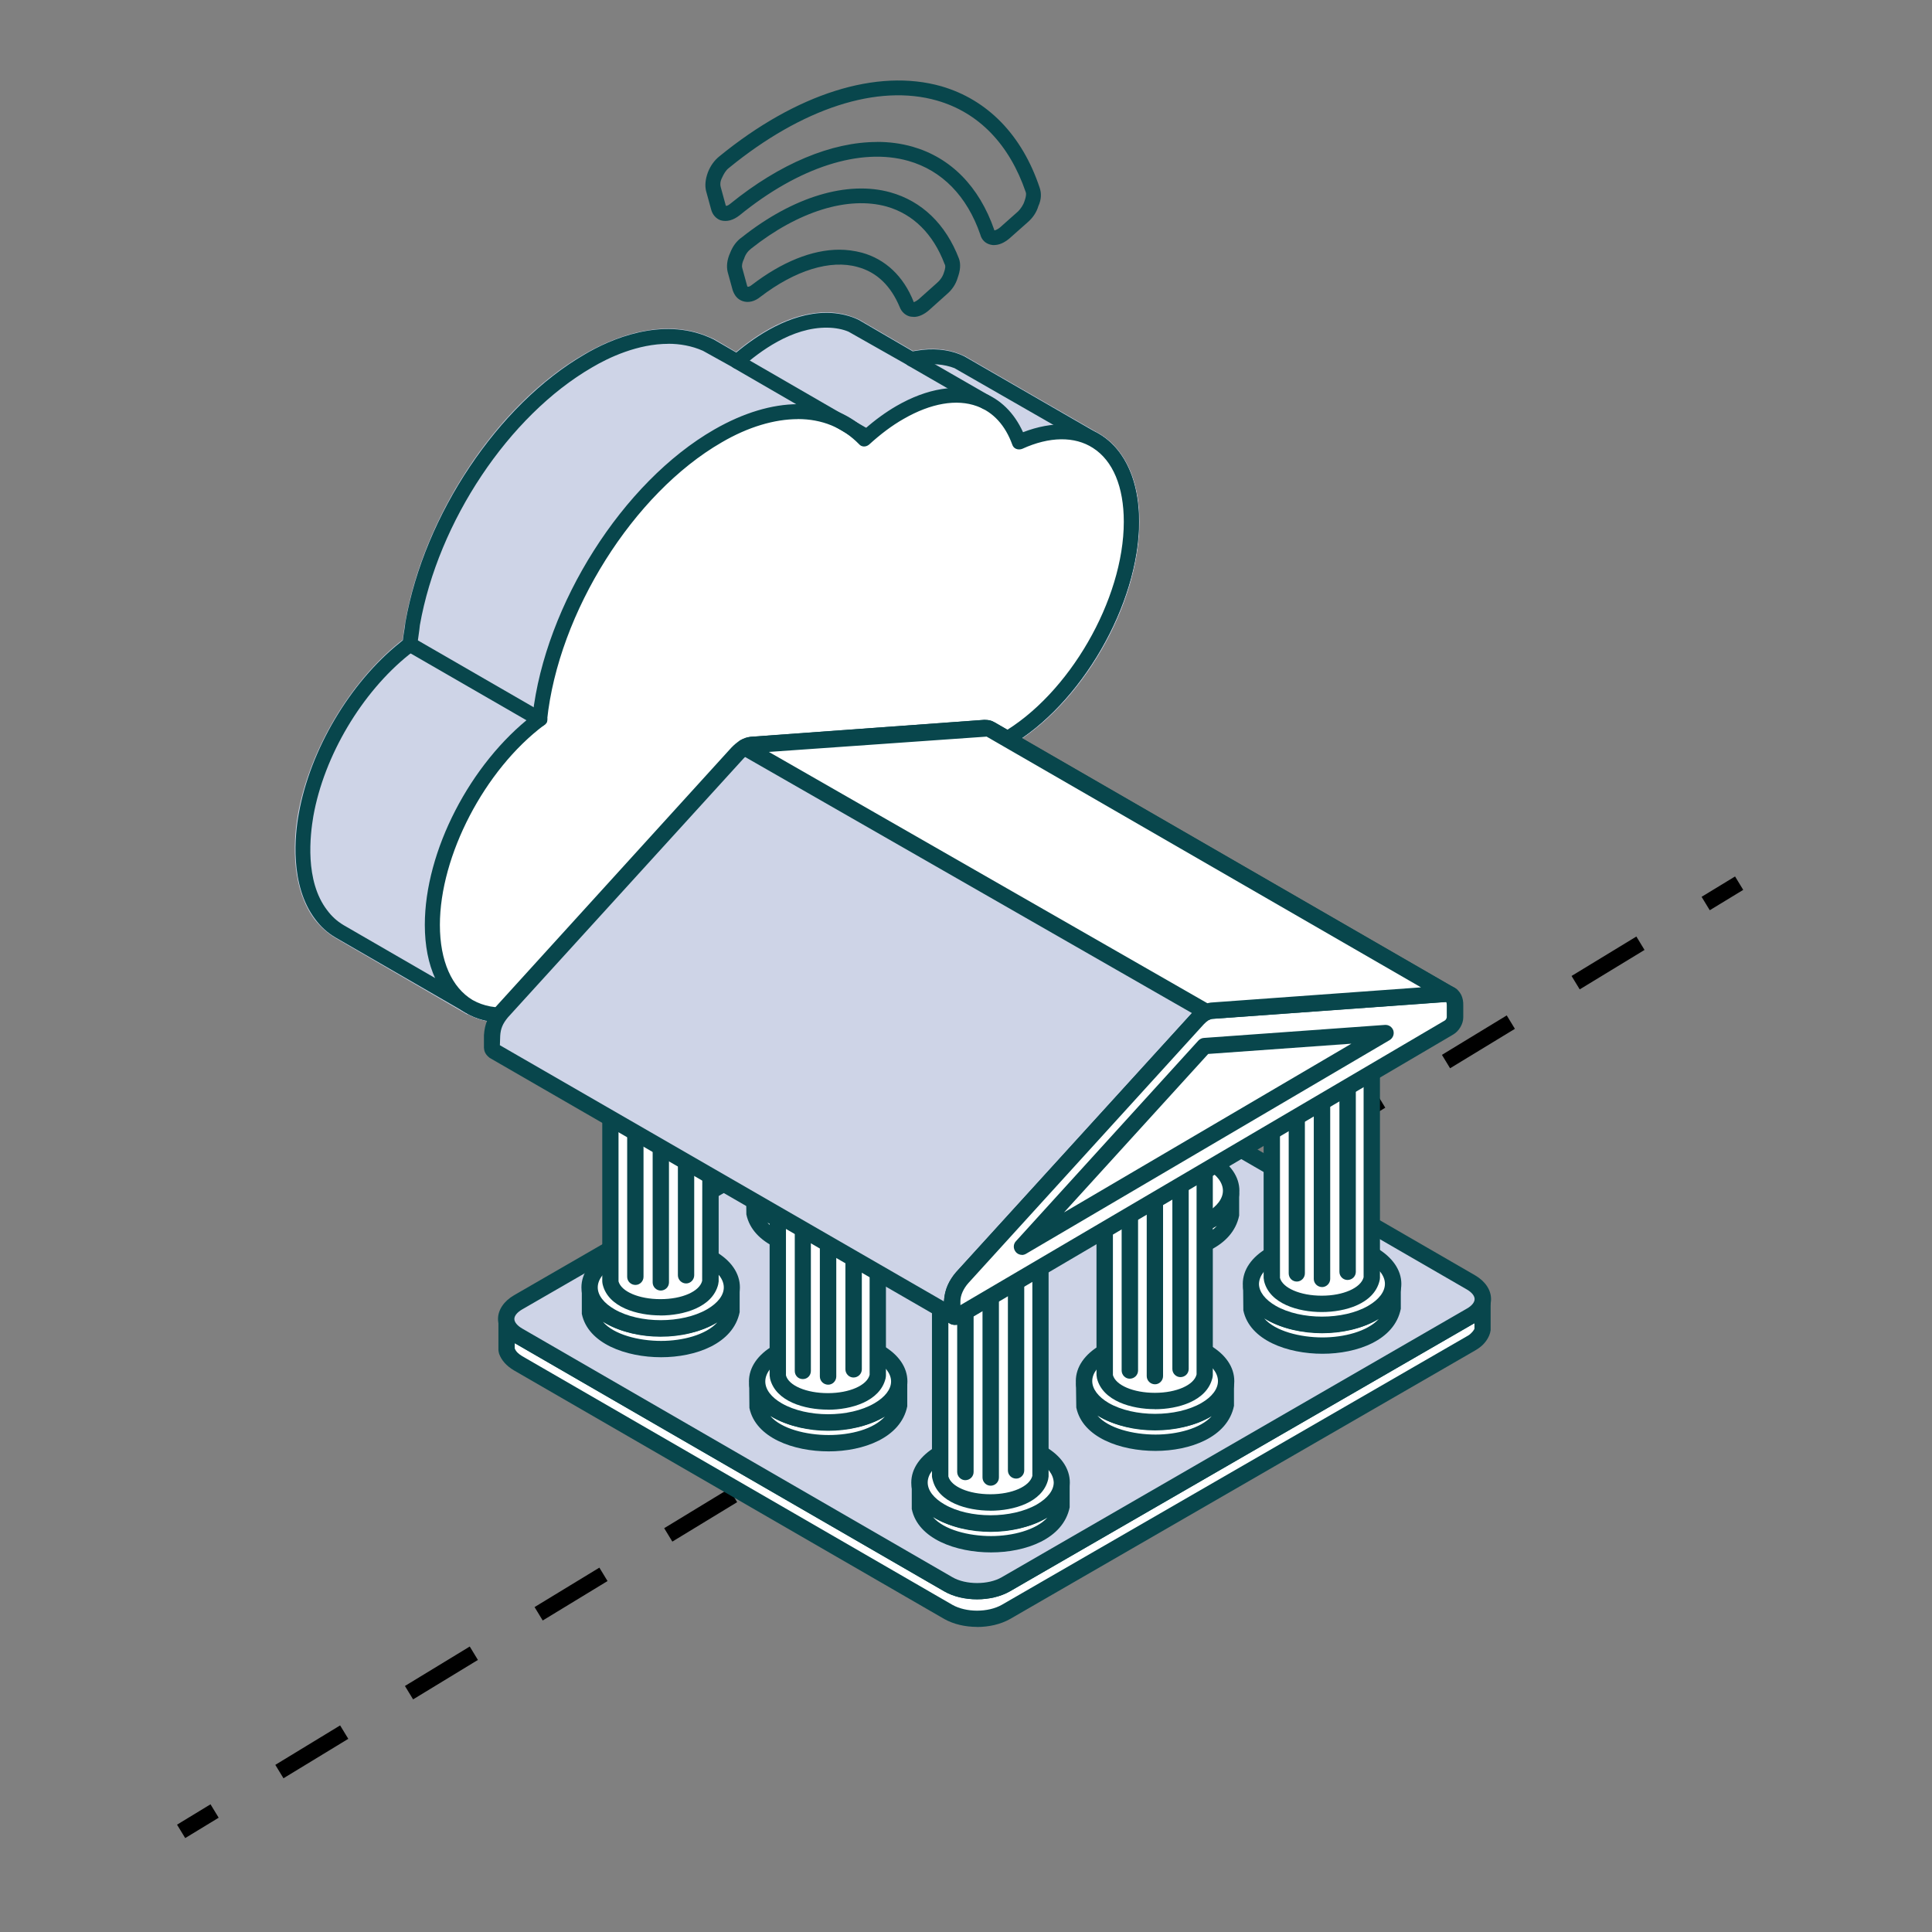 <svg xmlns="http://www.w3.org/2000/svg" width="96.0" height="96.0" viewBox="0.0 0.0 96.0 96.0" fill="none">
<rect x="0.0" y="0.0" width="96.0" height="96.0" fill="#808080" stroke="none"/>
<path fill-rule="evenodd" clip-rule="evenodd" d="M41.7 12.407C42.077 12.407 42.453 12.458 42.83 12.556C43.99 12.878 44.896 13.721 45.398 14.995V15.015C45.398 15.015 45.492 14.999 45.649 14.87L46.559 14.058C46.716 13.925 46.841 13.748 46.904 13.541C46.967 13.364 46.998 13.211 46.935 13.117C46.37 11.623 45.371 10.635 44.053 10.262C42.143 9.733 39.669 10.494 37.32 12.356C37.163 12.478 37.038 12.643 36.975 12.85C36.881 13.039 36.849 13.2 36.881 13.313L37.132 14.231C37.163 14.266 37.226 14.258 37.351 14.164C38.853 13.011 40.359 12.407 41.704 12.407H41.7ZM45.398 15.744C45.335 15.744 45.273 15.737 45.21 15.725C44.99 15.666 44.802 15.505 44.708 15.262C44.269 14.211 43.578 13.525 42.61 13.266C41.265 12.886 39.508 13.431 37.787 14.748C37.504 14.98 37.191 15.058 36.908 14.964C36.657 14.882 36.5 14.69 36.406 14.419L36.155 13.505C36.093 13.227 36.124 12.909 36.281 12.564C36.406 12.243 36.594 11.976 36.877 11.78C39.414 9.772 42.108 8.964 44.237 9.556C45.802 9.992 46.994 11.133 47.653 12.858C47.747 13.129 47.716 13.443 47.59 13.792C47.496 14.121 47.308 14.396 47.057 14.611L46.151 15.423C45.9 15.635 45.649 15.748 45.398 15.748V15.744Z" fill="#08464C" />
<path fill-rule="evenodd" clip-rule="evenodd" d="M43.58 7.051C44.207 7.051 44.768 7.129 45.333 7.286C47.242 7.831 48.654 9.262 49.403 11.419V11.447C49.434 11.447 49.529 11.431 49.685 11.306L50.595 10.498C50.721 10.364 50.846 10.192 50.909 9.988C50.972 9.811 51.003 9.659 50.972 9.557C50.156 7.164 48.623 5.588 46.556 4.996C43.611 4.153 39.855 5.376 36.219 8.345C36.062 8.466 35.968 8.635 35.874 8.839C35.78 9.023 35.78 9.18 35.812 9.294L36.062 10.207C36.062 10.247 36.157 10.235 36.282 10.129C38.757 8.121 41.325 7.055 43.58 7.055V7.051ZM49.403 12.18C49.34 12.18 49.278 12.172 49.215 12.156C48.964 12.098 48.776 11.913 48.713 11.662C48.054 9.741 46.803 8.47 45.141 7.996C42.76 7.317 39.69 8.302 36.745 10.702C36.431 10.945 36.117 11.035 35.804 10.945C35.584 10.866 35.396 10.666 35.333 10.396L35.082 9.482C35.019 9.208 35.051 8.898 35.176 8.561C35.302 8.239 35.49 7.976 35.741 7.772C39.568 4.647 43.58 3.38 46.772 4.286C49.058 4.949 50.779 6.694 51.658 9.321C51.752 9.592 51.752 9.902 51.595 10.243C51.501 10.56 51.313 10.831 51.062 11.047L50.152 11.854C49.901 12.062 49.65 12.176 49.399 12.176L49.403 12.18Z" fill="#08464C" />
<path fill-rule="evenodd" clip-rule="evenodd" d="M27.753 49.574C26.031 50.571 24.463 50.665 23.337 50.01H23.306L16.887 46.284C16.51 46.061 16.228 45.802 15.945 45.453C14.941 44.108 14.91 42.077 15.192 40.492C15.757 37.442 17.667 34.179 20.078 32.234L20.361 32.018C20.424 31.669 20.455 31.344 20.518 30.999C21.365 26.042 24.808 20.489 29.223 17.937C30.949 16.933 33.172 16.262 35.082 17.101L35.301 17.192L36.619 17.964C37.839 16.897 39.47 15.882 41.129 15.909C41.536 15.917 41.944 15.995 42.317 16.145L42.505 16.223L45.293 17.846L45.607 17.788C46.266 17.678 46.956 17.709 47.552 17.952L47.771 18.046L54.226 21.772C55.446 22.38 56.23 23.823 56.23 25.921C56.23 29.913 53.442 34.763 49.963 36.755L27.757 49.571L27.753 49.574Z" fill="#CED4E7" stroke="#CED4E7" stroke-width="0.78" stroke-miterlimit="10" />
<path fill-rule="evenodd" clip-rule="evenodd" d="M33.204 17.085C31.702 17.085 30.259 17.756 29.416 18.258C25.283 20.654 21.773 25.92 20.864 31.061C20.832 31.399 20.77 31.716 20.738 32.053C20.738 32.151 20.675 32.246 20.613 32.308L20.33 32.524C17.981 34.402 16.103 37.555 15.57 40.555C15.413 41.477 15.131 43.771 16.26 45.233C16.48 45.527 16.73 45.763 17.076 45.971L23.495 49.684C24.561 50.3 26.001 50.147 27.565 49.253L49.772 36.434C53.125 34.504 55.85 29.787 55.85 25.92C55.85 24.062 55.192 22.666 54.066 22.101L47.427 18.293C46.925 18.097 46.298 18.042 45.674 18.152L45.392 18.207C45.298 18.227 45.204 18.207 45.141 18.168L42.165 16.482C41.882 16.36 41.506 16.286 41.129 16.282C39.345 16.246 37.714 17.497 36.871 18.242C36.745 18.344 36.589 18.364 36.463 18.282L34.93 17.431C34.365 17.18 33.769 17.082 33.208 17.082L33.204 17.085ZM24.965 50.798C24.307 50.798 23.683 50.641 23.15 50.327L16.695 46.598C16.256 46.343 15.942 46.045 15.664 45.676C14.378 43.978 14.66 41.437 14.848 40.422C15.413 37.257 17.385 33.928 19.86 31.944L20.017 31.814C20.048 31.512 20.111 31.23 20.142 30.932C21.083 25.587 24.746 20.113 29.036 17.619C30.318 16.854 32.887 15.733 35.236 16.764L35.455 16.862L36.584 17.517C37.557 16.705 39.247 15.544 41.063 15.544C41.094 15.544 41.094 15.544 41.126 15.544C41.596 15.552 42.067 15.643 42.471 15.807L42.659 15.889L45.353 17.458L45.541 17.427C46.325 17.293 47.074 17.356 47.702 17.611L47.921 17.709L54.403 21.45C55.78 22.132 56.595 23.76 56.595 25.916C56.595 30.018 53.713 35.022 50.145 37.069L27.938 49.884C26.907 50.484 25.871 50.79 24.962 50.79L24.965 50.798Z" fill="#08464C" />
<path fill-rule="evenodd" clip-rule="evenodd" d="M27.751 49.574C24.304 51.566 21.488 49.947 21.488 45.959C21.488 42.336 23.806 38.002 26.814 35.744C27.378 30.356 31.135 24.281 35.676 21.666C38.652 19.933 41.315 20.117 42.942 21.819C43.507 21.301 44.103 20.854 44.727 20.493C47.483 18.909 49.801 19.611 50.648 21.968C53.781 20.54 56.224 22.195 56.224 25.924C56.224 29.916 53.436 34.767 49.958 36.759L27.751 49.574Z" fill="white" />
<path fill-rule="evenodd" clip-rule="evenodd" d="M39.65 20.826C38.489 20.826 37.175 21.211 35.858 21.983C31.474 24.513 27.744 30.442 27.184 35.783C27.184 35.881 27.121 35.979 27.027 36.038C24.082 38.249 21.858 42.516 21.858 45.959C21.858 47.755 22.454 49.076 23.486 49.692C24.584 50.307 25.991 50.151 27.556 49.257L49.763 36.438C53.116 34.508 55.841 29.791 55.841 25.924C55.841 24.199 55.308 22.897 54.308 22.258C53.398 21.67 52.147 21.685 50.798 22.301C50.704 22.34 50.579 22.344 50.485 22.301C50.39 22.262 50.328 22.183 50.296 22.085C49.951 21.136 49.355 20.477 48.544 20.183C47.54 19.815 46.257 20.034 44.908 20.811C44.312 21.148 43.748 21.579 43.187 22.089C43.03 22.223 42.81 22.219 42.685 22.07C41.869 21.238 40.838 20.823 39.646 20.823L39.65 20.826ZM24.96 50.798C24.301 50.798 23.678 50.641 23.145 50.327C21.827 49.574 21.109 48.021 21.109 45.955C21.109 42.292 23.364 37.94 26.466 35.544C27.093 30.034 30.944 23.956 35.489 21.344C38.403 19.67 41.16 19.666 42.975 21.313C43.477 20.87 44.006 20.485 44.54 20.175C46.073 19.289 47.579 19.046 48.798 19.493C49.704 19.826 50.394 20.509 50.834 21.477C52.304 20.909 53.684 20.96 54.716 21.634C55.935 22.419 56.594 23.94 56.594 25.92C56.594 30.022 53.712 35.026 50.143 37.073L27.936 49.888C26.905 50.488 25.87 50.794 24.96 50.794V50.798Z" fill="#08464C" />
<path fill-rule="evenodd" clip-rule="evenodd" d="M26.812 36.108C26.75 36.108 26.687 36.093 26.624 36.057L20.174 32.336C20.017 32.234 19.954 32.007 20.048 31.83C20.142 31.65 20.393 31.595 20.55 31.697L27.001 35.422C27.189 35.52 27.252 35.748 27.158 35.924C27.064 36.042 26.938 36.108 26.812 36.108Z" fill="#08464C" />
<path fill-rule="evenodd" clip-rule="evenodd" d="M43.038 22.035C42.975 22.035 42.913 22.019 42.85 21.988L36.462 18.29C36.274 18.188 36.211 17.96 36.305 17.788C36.399 17.607 36.619 17.552 36.807 17.654L43.195 21.348C43.383 21.45 43.446 21.674 43.352 21.85C43.289 21.968 43.163 22.031 43.038 22.031V22.035Z" fill="#08464C" />
<path fill-rule="evenodd" clip-rule="evenodd" d="M48.957 20.333C48.894 20.333 48.832 20.317 48.8 20.285L45.134 18.172C44.946 18.066 44.883 17.843 44.977 17.666C45.102 17.49 45.322 17.431 45.479 17.537L49.141 19.646C49.33 19.748 49.392 19.976 49.298 20.148C49.204 20.266 49.079 20.333 48.953 20.333H48.957Z" fill="#08464C" />
<path d="M9 91L10.663 89.988" stroke="black" stroke-width="0.78" stroke-miterlimit="10" />
<path d="M13.883 88.028L83.142 45.877" stroke="black" stroke-width="0.78" stroke-miterlimit="10" stroke-dasharray="3.77 3.77" />
<path d="M84.754 44.896L86.417 43.884" stroke="black" stroke-width="0.78" stroke-miterlimit="10" />
<path fill-rule="evenodd" clip-rule="evenodd" d="M73.664 64.719V66.087C73.64 66.221 73.503 66.417 73.397 66.515C73.307 66.605 73.205 66.679 73.091 66.746L49.975 80.091C49.175 80.546 47.928 80.546 47.112 80.091L25.736 67.734C25.509 67.597 25.282 67.401 25.188 67.134L25.176 67.079V65.707C25.254 66.013 25.474 66.205 25.736 66.366L47.112 78.722C47.928 79.177 49.175 79.181 49.975 78.722L73.091 65.382C73.362 65.221 73.57 65.028 73.664 64.723V64.719Z" fill="white" />
<path fill-rule="evenodd" clip-rule="evenodd" d="M25.581 67.009C25.636 67.158 25.766 67.275 25.946 67.385L47.322 79.742C48.008 80.13 49.094 80.13 49.78 79.742L72.885 66.401C72.987 66.346 73.058 66.291 73.112 66.232C73.183 66.166 73.25 66.064 73.265 66.025V65.75L50.18 79.075C49.251 79.6 47.847 79.604 46.918 79.075L25.577 66.742V67.013L25.581 67.009ZM48.545 80.84C47.972 80.84 47.388 80.71 46.922 80.448L25.534 68.091C25.154 67.864 24.915 67.585 24.801 67.268C24.789 67.225 24.766 67.126 24.766 67.083V65.711C24.766 65.507 24.915 65.338 25.122 65.307C25.319 65.287 25.511 65.401 25.57 65.601C25.617 65.762 25.73 65.887 25.95 66.021L47.325 78.373C48.012 78.761 49.098 78.761 49.784 78.373L72.889 65.032C73.116 64.903 73.23 64.778 73.277 64.613C73.332 64.421 73.528 64.299 73.724 64.327C73.92 64.354 74.069 64.523 74.069 64.727V66.095C74.022 66.483 73.724 66.778 73.689 66.813C73.587 66.915 73.462 67.009 73.301 67.103L50.184 80.451C49.714 80.714 49.133 80.844 48.549 80.844L48.545 80.84Z" fill="#08464C" />
<path fill-rule="evenodd" clip-rule="evenodd" d="M25.735 64.711L48.851 51.367C49.643 50.912 50.926 50.916 51.714 51.367L73.089 63.719C73.878 64.174 73.878 64.919 73.089 65.374L49.973 78.718C49.196 79.173 47.902 79.173 47.11 78.718L25.735 66.362C24.958 65.907 24.958 65.166 25.735 64.707V64.711Z" fill="#CED4E7" />
<path fill-rule="evenodd" clip-rule="evenodd" d="M50.286 51.433C49.839 51.433 49.392 51.527 49.063 51.72L25.946 65.064C25.703 65.205 25.558 65.378 25.558 65.539C25.558 65.699 25.707 65.872 25.946 66.013L47.322 78.369C47.984 78.758 49.121 78.758 49.78 78.369L72.885 65.025C73.136 64.884 73.273 64.707 73.273 64.55C73.273 64.394 73.136 64.217 72.885 64.072L51.51 51.716C51.18 51.523 50.733 51.429 50.286 51.429V51.433ZM48.557 79.467C47.961 79.467 47.377 79.338 46.922 79.071L25.534 66.715C25.04 66.421 24.746 65.993 24.746 65.539C24.746 65.084 25.044 64.648 25.546 64.358L48.651 51.014C49.565 50.484 51.008 50.484 51.925 51.014L73.297 63.37C73.799 63.664 74.089 64.092 74.089 64.55C74.089 65.009 73.803 65.437 73.297 65.727L50.18 79.071C49.721 79.338 49.137 79.467 48.557 79.467Z" fill="#08464C" />
<path fill-rule="evenodd" clip-rule="evenodd" d="M45.703 73.863V74.898C46.209 77.318 52.228 77.369 52.742 74.898V73.859C52.228 76.31 46.299 76.255 45.727 73.957L45.703 73.859V73.863Z" fill="white" />
<path fill-rule="evenodd" clip-rule="evenodd" d="M46.359 75.381C46.897 76.013 48.132 76.326 49.246 76.326C50.297 76.326 51.477 76.032 52.042 75.409C51.285 75.871 50.265 76.075 49.383 76.091C48.34 76.107 47.16 75.891 46.359 75.381ZM49.242 77.138C47.512 77.138 45.611 76.471 45.305 74.981V73.864C45.305 73.652 45.454 73.479 45.661 73.456C45.865 73.44 46.062 73.577 46.109 73.777L46.12 73.875C46.364 74.832 47.932 75.307 49.363 75.283C50.7 75.256 52.14 74.781 52.347 73.777C52.391 73.573 52.567 73.44 52.783 73.456C52.991 73.479 53.151 73.652 53.151 73.86V74.899C52.83 76.471 50.963 77.138 49.246 77.138H49.242Z" fill="#08464C" />
<path fill-rule="evenodd" clip-rule="evenodd" d="M51.725 72.224C50.341 71.428 48.11 71.428 46.722 72.224C45.337 73.02 45.337 74.314 46.722 75.11C48.094 75.906 50.341 75.906 51.725 75.11C53.098 74.314 53.098 73.02 51.725 72.224Z" fill="white" />
<path fill-rule="evenodd" clip-rule="evenodd" d="M49.222 72.032C48.387 72.032 47.548 72.213 46.932 72.57C46.395 72.879 46.097 73.268 46.097 73.664C46.097 74.06 46.395 74.444 46.932 74.754C48.167 75.472 50.277 75.472 51.524 74.754C52.057 74.444 52.359 74.056 52.359 73.664C52.344 73.268 52.057 72.879 51.524 72.57C50.893 72.209 50.057 72.032 49.222 72.032ZM49.222 76.118C48.25 76.118 47.277 75.899 46.52 75.46C45.728 75.001 45.281 74.362 45.281 73.668C45.281 72.974 45.728 72.334 46.52 71.872C48.042 70.997 50.414 70.997 51.924 71.872C52.724 72.334 53.159 72.97 53.159 73.668C53.159 74.366 52.724 75.001 51.924 75.46C51.163 75.899 50.191 76.118 49.222 76.118Z" fill="#08464C" />
<path fill-rule="evenodd" clip-rule="evenodd" d="M51.691 61.284V73.365L51.679 73.436C51.264 75.064 47.146 75.064 46.734 73.436L46.723 73.365V61.284C46.734 61.331 46.746 61.37 46.758 61.417C46.817 61.59 46.931 61.75 47.056 61.872C47.377 62.182 47.848 62.382 48.272 62.476C49.095 62.668 50.13 62.605 50.883 62.213C51.123 62.088 51.362 61.911 51.526 61.68C51.593 61.582 51.652 61.468 51.687 61.346L51.699 61.28L51.691 61.284Z" fill="white" />
<path fill-rule="evenodd" clip-rule="evenodd" d="M47.124 62.448V73.365C47.261 73.867 48.132 74.248 49.21 74.248C50.289 74.248 51.155 73.864 51.297 73.338V62.448C51.218 62.499 51.14 62.542 51.069 62.574C50.277 62.993 49.167 63.107 48.183 62.876C47.932 62.817 47.516 62.691 47.128 62.448H47.124ZM49.206 75.064C48.065 75.064 46.622 74.663 46.344 73.534C46.332 73.499 46.309 73.401 46.309 73.365V61.284C46.309 61.072 46.465 60.903 46.673 60.876C46.901 60.856 47.073 60.997 47.12 61.201C47.167 61.386 47.25 61.495 47.34 61.59C47.556 61.805 47.932 61.986 48.359 62.088C49.152 62.276 50.065 62.186 50.693 61.856C50.912 61.742 51.081 61.601 51.187 61.456C51.23 61.394 51.265 61.319 51.289 61.252C51.332 61.056 51.504 60.88 51.736 60.919C51.944 60.943 52.104 61.08 52.104 61.288V73.369C52.104 73.397 52.081 73.491 52.081 73.518C51.795 74.667 50.352 75.067 49.206 75.067V75.064Z" fill="#08464C" />
<path fill-rule="evenodd" clip-rule="evenodd" d="M50.494 73.471C50.262 73.471 50.082 73.287 50.082 73.064V63.731C50.082 63.507 50.262 63.323 50.494 63.323C50.709 63.323 50.894 63.507 50.894 63.731V73.064C50.894 73.287 50.709 73.471 50.494 73.471Z" fill="#08464C" />
<path fill-rule="evenodd" clip-rule="evenodd" d="M49.224 73.824C49.005 73.824 48.82 73.64 48.82 73.416V64.342C48.82 64.119 49.005 63.935 49.224 63.935C49.444 63.935 49.636 64.119 49.636 64.342V73.416C49.636 73.64 49.452 73.824 49.224 73.824Z" fill="#08464C" />
<path fill-rule="evenodd" clip-rule="evenodd" d="M47.962 73.55C47.751 73.55 47.562 73.366 47.562 73.142V65.186C47.562 64.962 47.751 64.782 47.962 64.782C48.194 64.782 48.378 64.962 48.378 65.186V73.142C48.378 73.366 48.194 73.55 47.962 73.55Z" fill="#08464C" />
<path fill-rule="evenodd" clip-rule="evenodd" d="M62.172 63.994V65.033C62.678 67.452 68.697 67.499 69.211 65.033V63.994C68.709 66.441 62.764 66.39 62.191 64.092L62.172 63.994Z" fill="white" />
<path fill-rule="evenodd" clip-rule="evenodd" d="M62.821 65.511C63.358 66.142 64.605 66.456 65.715 66.456C66.765 66.456 67.938 66.166 68.51 65.539C67.742 66.005 66.734 66.209 65.844 66.225C64.734 66.237 63.632 66.021 62.821 65.511ZM65.718 67.268C63.981 67.268 62.091 66.601 61.781 65.111L61.77 63.993C61.77 63.786 61.926 63.609 62.134 63.59C62.338 63.574 62.522 63.707 62.569 63.911L62.589 64.009C62.828 64.966 64.42 65.46 65.828 65.413C67.157 65.389 68.601 64.911 68.805 63.911C68.848 63.707 69.02 63.558 69.248 63.59C69.456 63.609 69.605 63.786 69.605 63.993V65.033C69.295 66.601 67.432 67.268 65.71 67.268H65.718Z" fill="#08464C" />
<path fill-rule="evenodd" clip-rule="evenodd" d="M68.195 62.354C66.807 61.558 64.576 61.558 63.199 62.354C61.815 63.15 61.815 64.44 63.191 65.24C64.576 66.036 66.807 66.036 68.195 65.24C69.579 64.444 69.579 63.154 68.195 62.354Z" fill="white" />
<path fill-rule="evenodd" clip-rule="evenodd" d="M65.695 62.166C64.856 62.166 64.02 62.346 63.393 62.703C62.856 63.013 62.57 63.401 62.558 63.793C62.558 64.185 62.856 64.577 63.393 64.887C64.64 65.601 66.746 65.601 67.981 64.887C68.518 64.577 68.816 64.185 68.816 63.793C68.816 63.401 68.518 63.013 67.981 62.703C67.362 62.342 66.526 62.166 65.691 62.166H65.695ZM65.695 66.248C64.722 66.248 63.746 66.032 62.989 65.593C62.189 65.13 61.754 64.495 61.754 63.797C61.754 63.099 62.189 62.464 62.989 62.001C64.503 61.127 66.871 61.123 68.393 62.001C69.185 62.464 69.632 63.103 69.632 63.797C69.632 64.491 69.185 65.13 68.393 65.593C67.64 66.032 66.667 66.248 65.695 66.248Z" fill="#08464C" />
<path fill-rule="evenodd" clip-rule="evenodd" d="M68.168 51.414V63.499L68.144 63.57C67.744 65.197 63.611 65.193 63.211 63.57L63.188 63.499V51.414C63.195 51.461 63.211 51.504 63.223 51.551C63.282 51.723 63.395 51.88 63.533 52.006C63.839 52.316 64.309 52.508 64.733 52.61C65.556 52.802 66.599 52.739 67.352 52.343C67.595 52.218 67.834 52.041 67.995 51.814C68.066 51.719 68.124 51.598 68.144 51.48L68.168 51.41V51.414Z" fill="white" />
<path fill-rule="evenodd" clip-rule="evenodd" d="M63.601 52.578V63.499C63.734 63.997 64.605 64.382 65.671 64.382H65.683C66.75 64.382 67.62 63.993 67.757 63.468V52.578C67.675 52.629 67.605 52.672 67.542 52.708C66.738 53.123 65.628 53.241 64.644 53.01C64.393 52.951 63.981 52.825 63.605 52.582L63.601 52.578ZM65.683 65.194H65.671C64.526 65.194 63.095 64.793 62.813 63.664C62.813 63.633 62.789 63.531 62.789 63.499V51.414C62.789 51.202 62.95 51.026 63.154 51.01C63.369 50.986 63.554 51.135 63.589 51.339C63.648 51.516 63.715 51.621 63.805 51.716C64.032 51.931 64.401 52.116 64.824 52.214C65.628 52.402 66.542 52.312 67.161 51.986C67.377 51.873 67.561 51.731 67.667 51.582C67.703 51.52 67.746 51.449 67.761 51.378C67.805 51.182 68.008 51.01 68.204 51.045C68.412 51.072 68.569 51.206 68.569 51.414V63.499C68.569 63.527 68.557 63.625 68.546 63.652C68.263 64.793 66.832 65.194 65.683 65.194Z" fill="#08464C" />
<path fill-rule="evenodd" clip-rule="evenodd" d="M66.955 63.601C66.739 63.601 66.555 63.421 66.555 63.197V53.861C66.555 53.637 66.739 53.453 66.955 53.453C67.186 53.453 67.37 53.637 67.37 53.861V63.197C67.37 63.421 67.186 63.601 66.955 63.601Z" fill="#08464C" />
<path fill-rule="evenodd" clip-rule="evenodd" d="M65.697 63.954C65.466 63.954 65.281 63.769 65.281 63.55V54.472C65.281 54.248 65.466 54.068 65.697 54.068C65.913 54.068 66.097 54.248 66.097 54.472V63.55C66.097 63.769 65.909 63.954 65.697 63.954Z" fill="#08464C" />
<path fill-rule="evenodd" clip-rule="evenodd" d="M64.439 63.68C64.208 63.68 64.035 63.496 64.035 63.272V55.319C64.035 55.096 64.208 54.912 64.439 54.912C64.655 54.912 64.839 55.096 64.839 55.319V63.272C64.839 63.496 64.655 63.68 64.439 63.68Z" fill="#08464C" />
<path fill-rule="evenodd" clip-rule="evenodd" d="M54.133 59.366V60.401C54.639 62.821 60.658 62.872 61.164 60.401V59.362C60.662 61.813 54.729 61.762 54.156 59.46L54.137 59.366H54.133Z" fill="white" />
<path fill-rule="evenodd" clip-rule="evenodd" d="M54.797 60.895C55.334 61.495 56.55 61.829 57.672 61.829C58.722 61.829 59.903 61.535 60.468 60.911C59.707 61.378 58.691 61.578 57.809 61.593C56.73 61.621 55.613 61.397 54.797 60.892V60.895ZM57.672 62.641C55.93 62.641 54.04 61.974 53.734 60.484L53.723 59.366C53.723 59.154 53.883 58.982 54.087 58.962C54.303 58.943 54.487 59.08 54.534 59.284L54.546 59.382C54.789 60.339 56.37 60.833 57.785 60.786C59.122 60.762 60.566 60.284 60.773 59.284C60.809 59.08 60.981 58.931 61.209 58.962C61.416 58.982 61.573 59.154 61.573 59.362V60.401C61.252 61.974 59.385 62.641 57.672 62.641Z" fill="#08464C" />
<path fill-rule="evenodd" clip-rule="evenodd" d="M60.143 57.727C58.771 56.931 56.536 56.931 55.151 57.727C53.767 58.523 53.767 59.813 55.151 60.613C56.524 61.409 58.771 61.409 60.155 60.613C61.528 59.817 61.528 58.527 60.143 57.727Z" fill="white" />
<path fill-rule="evenodd" clip-rule="evenodd" d="M57.644 57.535C56.809 57.535 55.974 57.715 55.354 58.076C54.817 58.382 54.519 58.774 54.519 59.166C54.519 59.558 54.817 59.947 55.354 60.256C56.589 60.974 58.699 60.974 59.942 60.256C60.479 59.947 60.766 59.558 60.766 59.166C60.766 58.774 60.479 58.382 59.942 58.076C59.311 57.715 58.475 57.535 57.64 57.535H57.644ZM57.644 61.621C56.672 61.621 55.699 61.401 54.942 60.966C54.142 60.503 53.707 59.868 53.707 59.17C53.707 58.472 54.142 57.833 54.942 57.374C56.452 56.5 58.836 56.5 60.346 57.374C61.146 57.837 61.585 58.472 61.585 59.17C61.585 59.868 61.146 60.503 60.346 60.966C59.589 61.405 58.617 61.621 57.644 61.621Z" fill="#08464C" />
<path fill-rule="evenodd" clip-rule="evenodd" d="M37.473 59.221V60.26C37.975 62.68 43.998 62.731 44.512 60.26V59.221C44.01 61.668 38.065 61.617 37.492 59.319L37.473 59.221Z" fill="white" />
<path fill-rule="evenodd" clip-rule="evenodd" d="M38.129 60.742C38.666 61.373 39.913 61.687 41.023 61.687C42.074 61.687 43.246 61.393 43.807 60.766C43.047 61.232 42.043 61.436 41.148 61.452C40.07 61.471 38.937 61.252 38.125 60.742H38.129ZM41.023 62.499C39.282 62.499 37.396 61.832 37.086 60.342L37.074 59.221C37.074 59.013 37.235 58.836 37.439 58.821C37.666 58.789 37.827 58.938 37.874 59.142L37.894 59.24C38.125 60.169 39.611 60.644 41.011 60.644H41.141C42.466 60.617 43.909 60.142 44.117 59.142C44.164 58.938 44.344 58.797 44.564 58.821C44.772 58.836 44.921 59.013 44.921 59.221V60.26C44.615 61.832 42.733 62.499 41.027 62.499H41.023Z" fill="#08464C" />
<path fill-rule="evenodd" clip-rule="evenodd" d="M43.498 57.582C42.114 56.786 39.879 56.786 38.494 57.582C37.122 58.382 37.122 59.672 38.494 60.472C39.879 61.268 42.114 61.268 43.498 60.472C44.87 59.676 44.87 58.382 43.498 57.582Z" fill="white" />
<path fill-rule="evenodd" clip-rule="evenodd" d="M41.004 57.394C40.164 57.394 39.317 57.574 38.702 57.931C38.164 58.241 37.866 58.633 37.866 59.025C37.866 59.417 38.164 59.805 38.702 60.115C39.949 60.833 42.047 60.833 43.29 60.115C43.827 59.805 44.125 59.417 44.125 59.025C44.125 58.633 43.827 58.241 43.29 57.931C42.67 57.57 41.839 57.394 41.004 57.394ZM41.004 61.476C40.031 61.476 39.059 61.26 38.298 60.825C37.498 60.362 37.062 59.727 37.062 59.029C37.062 58.331 37.498 57.696 38.298 57.233C39.811 56.358 42.18 56.358 43.701 57.233C44.493 57.692 44.941 58.331 44.941 59.029C44.941 59.727 44.493 60.362 43.701 60.825C42.949 61.26 41.976 61.476 41.004 61.476Z" fill="#08464C" />
<path fill-rule="evenodd" clip-rule="evenodd" d="M37.637 68.84V69.879C38.131 72.299 44.15 72.35 44.668 69.879V68.84C44.166 71.287 38.221 71.24 37.648 68.942L37.637 68.84Z" fill="white" />
<path fill-rule="evenodd" clip-rule="evenodd" d="M38.278 70.361C38.815 70.993 40.062 71.306 41.172 71.306C42.281 71.306 43.403 71.016 43.967 70.389C43.199 70.855 42.195 71.055 41.301 71.071C40.258 71.091 39.089 70.871 38.278 70.361ZM41.175 72.118C39.434 72.118 37.548 71.451 37.238 69.961L37.227 68.84C37.227 68.632 37.383 68.46 37.591 68.44C37.799 68.412 37.991 68.558 38.026 68.761L38.05 68.859C38.289 69.816 39.85 70.295 41.289 70.263C42.618 70.236 44.062 69.761 44.266 68.761C44.309 68.558 44.493 68.42 44.712 68.44C44.92 68.46 45.081 68.632 45.081 68.84V69.879C44.76 71.451 42.893 72.118 41.175 72.118Z" fill="#08464C" />
<path fill-rule="evenodd" clip-rule="evenodd" d="M43.646 67.201C42.274 66.406 40.031 66.406 38.658 67.201C37.27 67.998 37.27 69.288 38.658 70.088C40.031 70.884 42.274 70.884 43.646 70.088C45.031 69.292 45.031 68.001 43.646 67.201Z" fill="white" />
<path fill-rule="evenodd" clip-rule="evenodd" d="M41.152 67.017C40.313 67.017 39.477 67.197 38.85 67.55C38.313 67.86 38.027 68.252 38.027 68.644C38.027 69.036 38.313 69.425 38.85 69.734C40.101 70.452 42.203 70.452 43.438 69.734C43.975 69.425 44.277 69.036 44.277 68.644C44.277 68.252 43.975 67.86 43.438 67.55C42.822 67.193 41.983 67.017 41.152 67.017ZM41.152 71.095C40.179 71.095 39.207 70.876 38.45 70.44C37.646 69.978 37.215 69.338 37.215 68.644C37.215 67.95 37.646 67.311 38.45 66.848C39.96 65.974 42.344 65.974 43.854 66.848C44.654 67.307 45.089 67.946 45.089 68.644C45.089 69.342 44.654 69.978 43.854 70.44C43.097 70.876 42.124 71.095 41.152 71.095Z" fill="#08464C" />
<path fill-rule="evenodd" clip-rule="evenodd" d="M43.621 56.264V68.346L43.601 68.417C43.197 70.044 39.068 70.044 38.664 68.417L38.641 68.346V56.264C38.656 56.311 38.664 56.35 38.676 56.398C38.746 56.57 38.849 56.727 38.986 56.856C39.292 57.162 39.762 57.358 40.186 57.456C41.009 57.652 42.052 57.586 42.809 57.19C43.048 57.064 43.288 56.888 43.448 56.664C43.519 56.566 43.578 56.445 43.601 56.327L43.621 56.26V56.264Z" fill="white" />
<path fill-rule="evenodd" clip-rule="evenodd" d="M39.054 57.425V68.342C39.187 68.844 40.058 69.224 41.14 69.224C42.203 69.224 43.081 68.84 43.211 68.315V57.425C43.128 57.472 43.062 57.519 42.995 57.554C42.195 57.97 41.093 58.084 40.101 57.856C39.85 57.797 39.434 57.672 39.058 57.429L39.054 57.425ZM41.14 70.044C39.979 70.044 38.552 69.64 38.266 68.515C38.266 68.483 38.242 68.381 38.242 68.346V56.264C38.242 56.052 38.403 55.88 38.607 55.856C38.823 55.837 38.995 55.978 39.042 56.182C39.101 56.37 39.168 56.472 39.273 56.57C39.489 56.786 39.858 56.966 40.293 57.068C41.081 57.256 41.999 57.166 42.614 56.841C42.834 56.723 43.018 56.582 43.117 56.437C43.152 56.374 43.195 56.299 43.211 56.233C43.266 56.037 43.45 55.868 43.669 55.899C43.861 55.923 44.022 56.06 44.022 56.268V68.35C44.022 68.377 44.011 68.475 44.003 68.499C43.717 69.644 42.285 70.048 41.144 70.048L41.14 70.044Z" fill="#08464C" />
<path fill-rule="evenodd" clip-rule="evenodd" d="M42.408 68.448C42.192 68.448 42.008 68.264 42.008 68.04V58.707C42.008 58.484 42.196 58.299 42.408 58.299C42.639 58.299 42.824 58.484 42.824 58.707V68.04C42.824 68.264 42.639 68.448 42.408 68.448Z" fill="#08464C" />
<path fill-rule="evenodd" clip-rule="evenodd" d="M41.154 68.805C40.923 68.805 40.738 68.621 40.738 68.397V59.319C40.738 59.095 40.923 58.911 41.154 58.911C41.37 58.911 41.554 59.095 41.554 59.319V68.397C41.554 68.621 41.37 68.805 41.154 68.805Z" fill="#08464C" />
<path fill-rule="evenodd" clip-rule="evenodd" d="M39.892 68.526C39.661 68.526 39.492 68.346 39.492 68.123V60.166C39.492 59.943 39.661 59.762 39.892 59.762C40.123 59.762 40.292 59.943 40.292 60.166V68.123C40.292 68.346 40.12 68.526 39.892 68.526Z" fill="#08464C" />
<path fill-rule="evenodd" clip-rule="evenodd" d="M29.312 64.162V65.201C29.814 67.621 35.838 67.672 36.351 65.201V64.162C35.838 66.609 29.905 66.558 29.332 64.264L29.312 64.162Z" fill="white" />
<path fill-rule="evenodd" clip-rule="evenodd" d="M29.965 65.684C30.498 66.315 31.738 66.629 32.851 66.629C33.902 66.629 35.078 66.335 35.643 65.707C34.886 66.174 33.871 66.378 32.977 66.393C31.926 66.429 30.769 66.193 29.969 65.684H29.965ZM32.851 67.44C31.122 67.44 29.22 66.774 28.91 65.284V64.162C28.91 63.954 29.063 63.778 29.267 63.758C29.498 63.731 29.667 63.88 29.714 64.084L29.734 64.182C29.965 65.135 31.498 65.605 32.965 65.585C34.302 65.558 35.745 65.084 35.949 64.084C35.996 63.88 36.18 63.739 36.388 63.758C36.592 63.778 36.753 63.954 36.753 64.162V65.201C36.431 66.774 34.565 67.44 32.851 67.44Z" fill="#08464C" />
<path fill-rule="evenodd" clip-rule="evenodd" d="M35.33 62.523C33.946 61.731 31.714 61.731 30.326 62.523C28.954 63.323 28.954 64.613 30.326 65.413C31.714 66.209 33.946 66.209 35.33 65.413C36.706 64.617 36.706 63.323 35.33 62.523Z" fill="white" />
<path fill-rule="evenodd" clip-rule="evenodd" d="M32.828 62.339C31.992 62.339 31.157 62.519 30.538 62.876C30 63.186 29.702 63.578 29.702 63.97C29.702 64.362 30 64.75 30.538 65.06C31.777 65.778 33.883 65.778 35.13 65.06C35.667 64.75 35.965 64.362 35.965 63.97C35.965 63.578 35.667 63.186 35.13 62.876C34.51 62.515 33.663 62.339 32.828 62.339ZM32.828 66.421C31.855 66.421 30.883 66.201 30.126 65.762C29.334 65.303 28.891 64.664 28.891 63.97C28.891 63.276 29.338 62.637 30.126 62.174C31.647 61.295 34.02 61.295 35.529 62.174C36.33 62.633 36.765 63.272 36.765 63.97C36.765 64.668 36.33 65.303 35.529 65.762C34.773 66.201 33.8 66.421 32.828 66.421Z" fill="#08464C" />
<path fill-rule="evenodd" clip-rule="evenodd" d="M35.297 51.582V63.668L35.285 63.738C34.873 65.366 30.756 65.362 30.34 63.738L30.324 63.668V51.582C30.34 51.633 30.348 51.672 30.363 51.719C30.418 51.892 30.532 52.049 30.662 52.174C30.983 52.484 31.454 52.676 31.877 52.778C32.701 52.97 33.732 52.907 34.485 52.511C34.728 52.386 34.963 52.209 35.128 51.982C35.199 51.888 35.253 51.766 35.289 51.649L35.3 51.578L35.297 51.582Z" fill="white" />
<path fill-rule="evenodd" clip-rule="evenodd" d="M30.734 52.751V63.672C30.871 64.174 31.741 64.554 32.816 64.554C33.894 64.554 34.761 64.17 34.89 63.644L34.902 52.755C34.824 52.801 34.745 52.849 34.686 52.884C33.886 53.3 32.773 53.413 31.792 53.186C31.541 53.127 31.13 53.002 30.741 52.758L30.734 52.751ZM32.812 65.362C31.671 65.362 30.228 64.962 29.949 63.832C29.938 63.801 29.926 63.703 29.926 63.668V51.582C29.926 51.374 30.079 51.202 30.283 51.178C30.498 51.151 30.686 51.3 30.73 51.504C30.777 51.692 30.855 51.794 30.945 51.888C31.165 52.103 31.538 52.288 31.965 52.39C32.757 52.574 33.671 52.488 34.302 52.158C34.518 52.045 34.694 51.904 34.796 51.758C34.839 51.692 34.875 51.621 34.886 51.558C34.945 51.358 35.126 51.19 35.345 51.221C35.549 51.245 35.71 51.382 35.71 51.586V63.672C35.71 63.699 35.686 63.797 35.686 63.825C35.4 64.966 33.957 65.366 32.812 65.366V65.362Z" fill="#08464C" />
<path fill-rule="evenodd" clip-rule="evenodd" d="M34.095 63.774C33.868 63.774 33.684 63.589 33.684 63.366V54.029C33.684 53.809 33.868 53.625 34.095 53.625C34.323 53.625 34.495 53.809 34.495 54.029V63.366C34.495 63.589 34.311 63.774 34.095 63.774Z" fill="#08464C" />
<path fill-rule="evenodd" clip-rule="evenodd" d="M32.83 64.127C32.614 64.127 32.43 63.946 32.43 63.723V54.649C32.43 54.425 32.614 54.241 32.83 54.241C33.045 54.241 33.241 54.425 33.241 54.649V63.723C33.241 63.946 33.057 64.127 32.83 64.127Z" fill="#08464C" />
<path fill-rule="evenodd" clip-rule="evenodd" d="M31.576 63.848C31.348 63.848 31.164 63.668 31.164 63.444V55.488C31.164 55.264 31.348 55.08 31.576 55.08C31.803 55.08 31.976 55.264 31.976 55.488V63.444C31.976 63.668 31.791 63.848 31.576 63.848Z" fill="#08464C" />
<path fill-rule="evenodd" clip-rule="evenodd" d="M53.879 68.821V69.856C54.385 72.279 60.404 72.326 60.91 69.856V68.821C60.408 71.268 54.475 71.217 53.891 68.919L53.879 68.821Z" fill="white" />
<path fill-rule="evenodd" clip-rule="evenodd" d="M54.532 70.338C55.061 70.969 56.304 71.283 57.418 71.283C58.468 71.283 59.649 70.993 60.21 70.366C59.453 70.832 58.437 71.032 57.543 71.048C56.492 71.064 55.335 70.848 54.532 70.338ZM57.418 72.095C55.676 72.095 53.786 71.428 53.48 69.938L53.465 68.82C53.465 68.609 53.626 68.436 53.83 68.417C54.037 68.405 54.23 68.534 54.269 68.738L54.288 68.836C54.528 69.793 56.084 70.271 57.527 70.244C58.865 70.216 60.3 69.742 60.516 68.738C60.551 68.534 60.723 68.393 60.951 68.417C61.159 68.436 61.316 68.609 61.316 68.82V69.856C60.994 71.428 59.127 72.095 57.414 72.095H57.418Z" fill="#08464C" />
<path fill-rule="evenodd" clip-rule="evenodd" d="M59.892 67.181C58.516 66.385 56.273 66.385 54.901 67.181C53.512 67.978 53.512 69.272 54.901 70.068C56.273 70.864 58.516 70.864 59.892 70.068C61.277 69.272 61.277 67.981 59.892 67.181Z" fill="white" />
<path fill-rule="evenodd" clip-rule="evenodd" d="M57.394 66.997C56.559 66.997 55.724 67.178 55.108 67.535C54.571 67.844 54.273 68.233 54.273 68.625C54.273 69.017 54.571 69.409 55.092 69.715C56.343 70.433 58.449 70.433 59.696 69.715C60.225 69.409 60.52 69.017 60.52 68.625C60.52 68.233 60.221 67.844 59.696 67.535H59.684C59.065 67.174 58.229 66.997 57.394 66.997ZM57.394 71.076C56.422 71.076 55.449 70.856 54.692 70.421C53.892 69.958 53.457 69.323 53.457 68.625C53.457 67.927 53.892 67.291 54.692 66.829C56.202 65.954 58.586 65.954 60.096 66.829C60.896 67.291 61.331 67.927 61.331 68.625C61.331 69.323 60.896 69.958 60.096 70.421C59.339 70.856 58.367 71.076 57.394 71.076Z" fill="#08464C" />
<path fill-rule="evenodd" clip-rule="evenodd" d="M59.867 56.241V68.326L59.843 68.397C59.443 70.024 55.314 70.024 54.91 68.397L54.898 68.326V56.241C54.898 56.288 54.91 56.327 54.934 56.378C54.993 56.55 55.094 56.707 55.232 56.833C55.541 57.139 56.02 57.335 56.447 57.437C57.263 57.629 58.298 57.562 59.055 57.17C59.298 57.045 59.537 56.868 59.698 56.641C59.769 56.539 59.828 56.425 59.847 56.307L59.871 56.237L59.867 56.241Z" fill="white" />
<path fill-rule="evenodd" clip-rule="evenodd" d="M55.3 57.405V68.326C55.437 68.828 56.308 69.209 57.386 69.209C58.453 69.209 59.331 68.824 59.457 68.295V57.405C59.386 57.456 59.308 57.499 59.241 57.531C58.441 57.95 57.343 58.064 56.359 57.833C56.104 57.774 55.68 57.648 55.304 57.405H55.3ZM57.382 70.02C56.237 70.02 54.794 69.62 54.508 68.491C54.508 68.46 54.484 68.358 54.484 68.326V56.241C54.484 56.033 54.645 55.856 54.853 55.837C55.08 55.821 55.253 55.954 55.288 56.158C55.343 56.346 55.414 56.452 55.504 56.547C55.731 56.762 56.096 56.947 56.535 57.044C57.327 57.233 58.241 57.142 58.857 56.817C59.072 56.699 59.257 56.558 59.363 56.413C59.406 56.35 59.441 56.28 59.453 56.213C59.5 56.017 59.696 55.852 59.9 55.876C60.104 55.899 60.264 56.037 60.264 56.245V68.33C60.264 68.358 60.253 68.456 60.241 68.483C59.955 69.624 58.527 70.024 57.378 70.024L57.382 70.02Z" fill="#08464C" />
<path fill-rule="evenodd" clip-rule="evenodd" d="M58.654 68.428C58.438 68.428 58.254 68.248 58.254 68.025V58.688C58.254 58.464 58.438 58.28 58.654 58.28C58.885 58.28 59.066 58.464 59.066 58.688V68.025C59.066 68.248 58.885 68.428 58.654 68.428Z" fill="#08464C" />
<path fill-rule="evenodd" clip-rule="evenodd" d="M57.392 68.785C57.165 68.785 56.98 68.601 56.98 68.377V59.303C56.98 59.08 57.165 58.895 57.392 58.895C57.62 58.895 57.792 59.08 57.792 59.303V68.377C57.792 68.601 57.608 68.785 57.392 68.785Z" fill="#08464C" />
<path fill-rule="evenodd" clip-rule="evenodd" d="M56.134 68.507C55.919 68.507 55.734 68.323 55.734 68.099V60.143C55.734 59.919 55.919 59.735 56.134 59.735C56.366 59.735 56.55 59.919 56.55 60.143V68.099C56.55 68.323 56.366 68.507 56.134 68.507Z" fill="#08464C" />
<path fill-rule="evenodd" clip-rule="evenodd" d="M72.094 49.453L49.233 36.254C49.107 36.187 49.083 36.183 48.946 36.183L37.347 37.022C37.198 37.042 37.131 37.065 36.99 37.136C36.841 37.234 36.762 37.305 36.649 37.434L24.951 50.284C24.649 50.645 24.481 50.971 24.445 51.449V52.041C24.457 52.131 24.457 52.167 24.528 52.225L47.401 65.429C47.323 65.37 47.323 65.331 47.307 65.245L47.319 64.652C47.342 64.17 47.511 63.856 47.825 63.488L59.514 50.637C59.663 50.484 59.765 50.398 59.95 50.3C60.052 50.257 60.11 50.245 60.212 50.226L71.812 49.386C71.949 49.394 71.984 49.394 72.098 49.461L72.094 49.453Z" fill="#CED4E7" />
<path fill-rule="evenodd" clip-rule="evenodd" d="M24.843 51.939L46.905 64.668V64.64C46.952 64.001 47.179 63.613 47.501 63.217L59.214 50.351C59.398 50.163 59.52 50.045 59.763 49.923C59.935 49.853 60.014 49.829 60.151 49.813L70.606 49.057L49.022 36.598L37.368 37.418C37.297 37.43 37.278 37.434 37.184 37.489C37.105 37.54 37.035 37.594 36.933 37.704L25.243 50.547C24.976 50.868 24.878 51.111 24.855 51.468L24.839 51.939H24.843ZM47.391 65.821C47.32 65.821 47.254 65.805 47.195 65.766L24.333 52.566C24.07 52.366 24.059 52.178 24.047 52.064V51.441C24.082 50.884 24.255 50.48 24.643 50.017L36.34 37.151C36.478 37.01 36.591 36.908 36.776 36.791C36.972 36.685 37.086 36.638 37.293 36.61L48.912 35.767C49.14 35.775 49.234 35.783 49.426 35.893L72.304 49.1C72.496 49.21 72.566 49.457 72.453 49.649C72.351 49.841 72.096 49.912 71.904 49.81L71.856 49.786L60.237 50.625C60.202 50.633 60.179 50.637 60.1 50.668C59.998 50.723 59.939 50.778 59.802 50.911L48.124 63.754C47.85 64.08 47.748 64.315 47.724 64.676V65.178C47.818 65.315 47.826 65.507 47.724 65.652C47.654 65.766 47.532 65.829 47.391 65.829V65.821Z" fill="#08464C" />
<path fill-rule="evenodd" clip-rule="evenodd" d="M71.809 49.378L60.21 50.217C59.983 50.233 59.743 50.374 59.512 50.629L47.822 63.48C47.513 63.821 47.316 64.264 47.316 64.644L47.305 65.236C47.305 65.417 47.442 65.487 47.607 65.397L72.002 51.056C72.162 50.962 72.288 50.735 72.288 50.555L72.3 49.966C72.3 49.578 72.115 49.359 71.806 49.378H71.809Z" fill="white" />
<path fill-rule="evenodd" clip-rule="evenodd" d="M71.854 49.778L71.842 49.786L60.235 50.625C60.121 50.633 59.972 50.731 59.812 50.9L48.122 63.75C47.879 64.02 47.722 64.362 47.722 64.648V64.852L71.799 50.703C71.835 50.684 71.889 50.594 71.889 50.547V49.955C71.889 49.841 71.866 49.786 71.854 49.774V49.778ZM47.471 65.84C47.369 65.84 47.279 65.817 47.196 65.766C47.012 65.66 46.91 65.46 46.91 65.228V64.64C46.926 64.158 47.142 63.621 47.518 63.205L59.219 50.355C59.517 50.021 59.847 49.837 60.18 49.813L71.78 48.974C72.031 48.955 72.258 49.033 72.423 49.19C72.56 49.315 72.721 49.551 72.709 49.966V50.554C72.709 50.88 72.493 51.237 72.215 51.401L47.82 65.742C47.702 65.809 47.589 65.84 47.475 65.84H47.471Z" fill="#08464C" />
<path fill-rule="evenodd" clip-rule="evenodd" d="M68.847 51.327L50.781 61.946L59.847 51.982L68.847 51.327Z" fill="white" />
<path fill-rule="evenodd" clip-rule="evenodd" d="M60.035 52.37L52.871 60.244L67.149 51.86L60.035 52.37ZM50.777 62.354C50.663 62.354 50.546 62.303 50.467 62.201C50.342 62.044 50.342 61.821 50.483 61.672L59.549 51.703C59.62 51.629 59.722 51.578 59.824 51.574L68.819 50.927C69.004 50.915 69.176 51.029 69.235 51.209C69.29 51.39 69.212 51.586 69.047 51.684L50.985 62.299C50.918 62.338 50.848 62.358 50.777 62.358V62.354Z" fill="#08464C" />
<path fill-rule="evenodd" clip-rule="evenodd" d="M72.097 49.453L49.235 36.254C49.109 36.187 49.086 36.183 48.949 36.183L37.349 37.022C37.2 37.042 37.133 37.065 36.992 37.136L59.948 50.296C60.05 50.253 60.109 50.241 60.211 50.222L71.81 49.383C71.948 49.39 71.983 49.39 72.097 49.457V49.453Z" fill="white" />
<path fill-rule="evenodd" clip-rule="evenodd" d="M38.206 37.363L59.993 49.849C60.036 49.837 60.095 49.825 60.154 49.817L70.608 49.061L49.025 36.602L38.206 37.363ZM59.946 50.692C59.875 50.692 59.808 50.676 59.754 50.641L36.798 37.485C36.66 37.41 36.59 37.273 36.59 37.124C36.59 36.975 36.672 36.842 36.806 36.771C36.966 36.685 37.08 36.642 37.288 36.614L48.907 35.771C49.134 35.779 49.228 35.787 49.421 35.897L72.298 49.104C72.49 49.214 72.561 49.461 72.447 49.653C72.345 49.845 72.09 49.916 71.898 49.813L71.851 49.79L60.232 50.629C60.197 50.637 60.173 50.641 60.095 50.672C60.052 50.692 60.005 50.7 59.946 50.7V50.692Z" fill="#08464C" />
</svg>